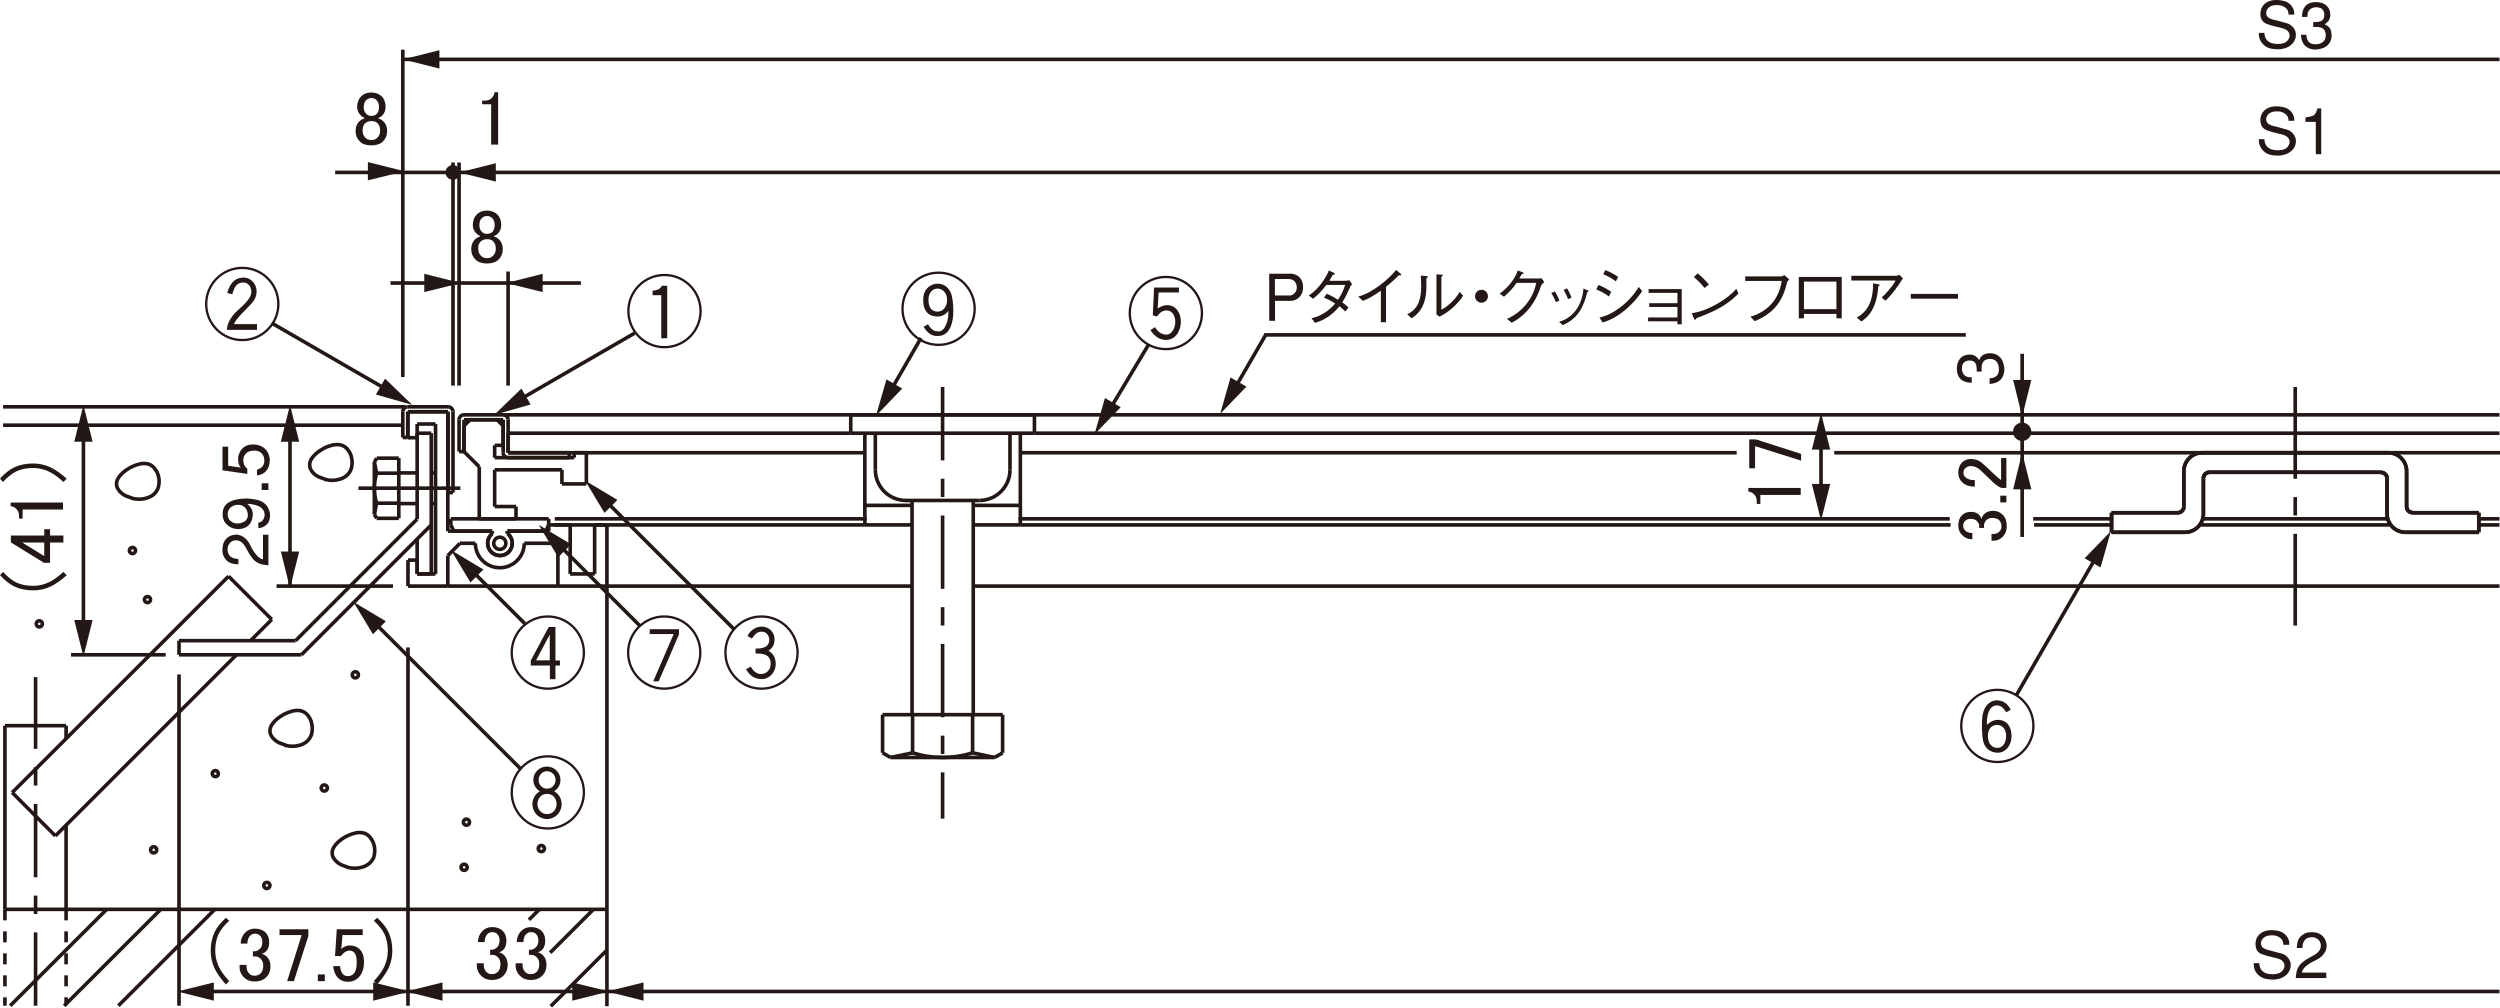 <?xml version="1.0" encoding="UTF-8"?>
<svg xmlns="http://www.w3.org/2000/svg" viewBox="0 0 193.27 77.89">
  <defs>
    <style>
      .cls-1 {
        stroke-dasharray: 5.67 1.42 1.42 1.42;
      }

      .cls-1, .cls-2, .cls-3, .cls-4, .cls-5 {
        fill: none;
        stroke: #231815;
        stroke-miterlimit: 500;
        stroke-width: .28px;
      }

      .cls-2 {
        stroke-dasharray: 31.05 6.21 6.21 6.21;
      }

      .cls-4 {
        stroke-dasharray: .85 .85;
      }

      .cls-6 {
        fill: #231815;
      }

      .cls-5 {
        stroke-dasharray: 7.09 1.42 1.42 1.42;
      }
    </style>
  </defs>
  <g id="DOTS">
    <path class="cls-3" d="M10.23,38.53c.1.02.2.04.29.05.1.01.2.01.3.01.1,0,.19-.01.29-.03.09-.02.19-.04.28-.07.09-.03.17-.07.26-.11.08-.04.15-.09.22-.15.07-.06.13-.12.18-.19.05-.07.1-.15.14-.23.04-.08.06-.17.08-.27.02-.1.03-.2.03-.29,0-.1,0-.2-.02-.3-.02-.1-.04-.2-.08-.3-.03-.09-.07-.19-.13-.27-.05-.08-.11-.16-.17-.23-.07-.07-.14-.13-.22-.18-.08-.05-.17-.09-.27-.11-.1-.02-.21-.03-.31-.03-.11,0-.23.02-.34.05-.12.03-.24.06-.35.11-.12.05-.23.1-.35.16-.11.06-.22.13-.32.2-.1.07-.19.15-.28.23-.08.08-.16.16-.23.25-.06.08-.11.16-.15.25-.04.08-.06.16-.07.24,0,.08,0,.16.01.23.02.08.05.15.08.22.04.07.09.14.14.2.06.06.12.12.19.18.07.06.15.11.23.15.09.04.17.08.55.21Z"/>
    <path class="cls-3" d="M22.08,57.63c.1.02.2.04.29.05.1.01.2.01.3.01.1,0,.19-.01.29-.03.09-.02.19-.04.28-.07.09-.03.17-.06.25-.11.08-.04.15-.09.22-.15.07-.06.13-.12.18-.19.06-.07.1-.15.14-.23.04-.08.07-.17.08-.27.02-.1.03-.19.03-.29,0-.1,0-.2-.02-.3-.02-.1-.04-.2-.07-.3-.03-.09-.08-.19-.13-.27-.05-.09-.11-.17-.17-.24-.07-.07-.14-.13-.22-.18-.08-.05-.17-.08-.27-.11-.1-.02-.21-.03-.31-.03-.11,0-.23.02-.34.05-.12.03-.24.07-.35.11-.12.05-.23.1-.34.16-.11.06-.22.13-.32.2-.1.07-.19.15-.28.23-.08.08-.16.16-.23.25-.06.08-.11.16-.15.25-.03.08-.06.16-.07.24,0,.08,0,.16.01.23.02.08.04.15.08.22.04.07.09.14.14.2.06.06.12.12.19.18.07.06.15.11.23.15.09.04.17.08.55.21Z"/>
    <path class="cls-3" d="M25.16,37.07c.1.02.2.04.29.05.1.01.2.02.3.01.1,0,.2-.01.29-.03.09-.02.19-.04.28-.07.09-.03.17-.06.25-.11.08-.04.15-.09.22-.15.07-.06.13-.12.18-.19.06-.07.1-.15.14-.23.04-.09.06-.18.08-.27.02-.1.03-.19.03-.29,0-.1,0-.21-.02-.3-.02-.1-.04-.2-.07-.29-.03-.1-.08-.19-.13-.28-.05-.08-.11-.16-.17-.23-.07-.07-.14-.13-.22-.18-.08-.05-.17-.09-.27-.11-.1-.03-.21-.03-.31-.03-.11,0-.23.02-.34.04-.12.03-.24.07-.35.11-.12.04-.23.1-.35.16-.11.06-.22.13-.32.2-.1.07-.19.15-.28.23-.08.08-.16.16-.23.25-.06.08-.11.16-.15.25-.03.08-.06.16-.07.25,0,.08,0,.16.01.23.02.08.05.15.08.22.04.07.09.14.14.2.06.07.12.13.19.18.07.06.15.11.23.15.08.04.17.08.55.21Z"/>
    <path class="cls-3" d="M26.89,67.06c.1.02.2.04.3.05.1.01.2.01.3.01.1,0,.19-.01.29-.03.09-.02.19-.04.28-.07.09-.03.17-.06.25-.11.08-.04.15-.09.22-.14.07-.06.13-.12.19-.19.05-.07.1-.15.14-.23.04-.08.07-.17.08-.27.02-.1.03-.2.03-.29,0-.1,0-.2-.02-.3-.02-.1-.04-.2-.08-.3-.03-.09-.07-.19-.13-.27-.05-.08-.11-.17-.17-.24-.07-.07-.14-.13-.22-.18-.08-.05-.17-.08-.27-.11-.1-.02-.21-.03-.31-.03-.11,0-.23.02-.34.05-.12.03-.24.06-.35.11-.12.05-.23.1-.35.16-.11.06-.22.12-.32.2-.1.07-.19.15-.28.23-.08.08-.16.16-.23.25-.06.08-.11.16-.15.25-.03.08-.06.16-.07.24,0,.08,0,.16.01.23.02.08.04.15.08.22.04.07.09.14.14.2.06.06.12.12.19.18.07.05.15.11.23.15.08.04.17.08.55.21Z"/>
    <path class="cls-3" d="M3.28,48.23c0-.13-.11-.24-.24-.24s-.24.11-.24.24.11.24.24.24.24-.11.24-.24Z"/>
    <path class="cls-3" d="M12.12,65.7c0-.13-.11-.24-.24-.24s-.24.11-.24.24.11.24.24.24.24-.11.24-.24Z"/>
    <path class="cls-3" d="M25.31,60.92c0-.13-.11-.24-.24-.24s-.24.11-.24.24.11.24.24.24.24-.1.24-.24Z"/>
    <path class="cls-3" d="M16.88,59.81c0-.13-.1-.24-.23-.24s-.24.11-.24.24.11.23.24.23.23-.1.23-.23Z"/>
    <path class="cls-3" d="M20.87,68.45c0-.13-.11-.24-.24-.24s-.24.11-.24.24.11.24.24.24.24-.11.24-.24Z"/>
    <path class="cls-3" d="M36.3,63.56c0-.13-.11-.24-.24-.24s-.24.11-.24.24.11.24.24.24.24-.1.24-.24Z"/>
    <path class="cls-3" d="M36.12,67.05c0-.13-.11-.24-.24-.24s-.24.11-.24.24.11.24.24.24.24-.1.24-.24Z"/>
    <path class="cls-3" d="M11.64,46.35c0-.13-.11-.23-.24-.23s-.24.11-.24.23.11.24.24.24.24-.11.24-.24Z"/>
    <path class="cls-3" d="M10.48,42.56c0-.13-.11-.24-.24-.24s-.24.11-.24.24.11.24.24.24.24-.11.24-.24Z"/>
    <path class="cls-3" d="M27.71,52.17c0-.13-.11-.24-.24-.24s-.24.11-.24.24.11.24.24.24.24-.1.24-.24Z"/>
    <path class="cls-3" d="M42.09,65.6c0-.13-.11-.24-.24-.24s-.24.11-.24.24.11.24.24.24.24-.11.24-.24Z"/>
    <line class="cls-3" x1="31.14" y1="29.15" x2="31.14" y2="3.84"/>
    <line class="cls-3" x1="35.49" y1="29.81" x2="35.49" y2="12.56"/>
    <line class="cls-3" x1="31.54" y1="50.05" x2="31.54" y2="77.75"/>
    <line class="cls-3" x1="30.38" y1="45.31" x2="21.38" y2="45.31"/>
    <line class="cls-5" x1="177.44" y1="29.92" x2="177.44" y2="49.21"/>
    <line class="cls-1" x1="72.87" y1="29.92" x2="72.87" y2="63.29"/>
    <line class="cls-2" x1="27.71" y1="37.74" x2="35.59" y2="37.74"/>
    <line class="cls-1" x1="2.75" y1="77.75" x2="2.75" y2="52.35"/>
    <line class="cls-3" x1="9.15" y1="77.75" x2="16.61" y2="70.3"/>
    <line class="cls-3" x1="42.58" y1="77.79" x2="46.92" y2="73.45"/>
    <line class="cls-3" x1="4.96" y1="77.76" x2="12.43" y2="70.3"/>
    <line class="cls-3" x1="42.53" y1="73.65" x2="45.88" y2="70.3"/>
    <line class="cls-3" x1=".79" y1="77.75" x2="8.25" y2="70.3"/>
    <line class="cls-3" x1="40.89" y1="71.11" x2="41.73" y2="70.27"/>
    <line class="cls-3" x1="31.07" y1="32.87" x2=".24" y2="32.87"/>
    <line class="cls-4" x1="5.11" y1="70.3" x2="5.11" y2="77.72"/>
    <line class="cls-4" x1=".38" y1="70.3" x2=".38" y2="77.75"/>
    <line class="cls-3" x1="77.51" y1="58.2" x2="76.89" y2="58.56"/>
    <line class="cls-3" x1="77.51" y1="55.25" x2="77.51" y2="58.2"/>
    <line class="cls-3" x1="68.23" y1="55.25" x2="77.51" y2="55.25"/>
    <line class="cls-3" x1="68.23" y1="58.2" x2="68.23" y2="55.25"/>
    <line class="cls-3" x1="68.85" y1="58.56" x2="68.23" y2="58.2"/>
    <line class="cls-3" x1="76.89" y1="58.56" x2="68.85" y2="58.56"/>
    <line class="cls-3" x1="70.55" y1="58.2" x2="68.85" y2="58.56"/>
    <path class="cls-3" d="M70.55,58.2c.75.24,1.54.36,2.32.36s1.57-.12,2.32-.36"/>
    <line class="cls-3" x1="76.89" y1="58.56" x2="75.19" y2="58.2"/>
    <line class="cls-3" x1="78.08" y1="36.32" x2="78.08" y2="33.49"/>
    <path class="cls-3" d="M75.71,38.69h0c1.31,0,2.37-1.06,2.37-2.37h0"/>
    <line class="cls-3" x1="70.03" y1="38.69" x2="75.71" y2="38.69"/>
    <path class="cls-3" d="M67.67,36.32h0c0,1.31,1.06,2.37,2.37,2.37h0"/>
    <line class="cls-3" x1="67.67" y1="33.49" x2="67.67" y2="36.32"/>
    <line class="cls-3" x1="79.97" y1="32.07" x2="65.77" y2="32.07"/>
    <line class="cls-3" x1="79.97" y1="33.49" x2="79.97" y2="32.07"/>
    <line class="cls-3" x1="65.77" y1="33.49" x2="79.97" y2="33.49"/>
    <line class="cls-3" x1="65.77" y1="32.07" x2="65.77" y2="33.49"/>
    <line class="cls-3" x1="34.62" y1="45.31" x2="31.54" y2="45.31"/>
    <line class="cls-3" x1="184.72" y1="40.58" x2="170.15" y2="40.58"/>
    <line class="cls-3" x1="5.13" y1="57.08" x2="5.13" y2="57.08"/>
    <line class="cls-3" x1="5.11" y1="57.09" x2="5.13" y2="57.08"/>
    <line class="cls-3" x1="31.31" y1="31.45" x2=".24" y2="31.45"/>
    <line class="cls-3" x1="70.51" y1="40.58" x2="66.86" y2="40.58"/>
    <line class="cls-3" x1="38.9" y1="32.07" x2="193.23" y2="32.07"/>
    <line class="cls-3" x1="193.23" y1="45.31" x2="75.24" y2="45.31"/>
    <line class="cls-3" x1="141.8" y1="35" x2="193.27" y2="35"/>
    <line class="cls-3" x1="78.88" y1="35" x2="134.26" y2="35"/>
    <line class="cls-3" x1="79.97" y1="33.49" x2="193.23" y2="33.49"/>
    <line class="cls-3" x1="184.06" y1="36.51" x2="170.81" y2="36.51"/>
    <line class="cls-3" x1="170.25" y1="35" x2="184.63" y2="35"/>
    <line class="cls-3" x1="170.34" y1="36.99" x2="170.34" y2="39.73"/>
    <path class="cls-3" d="M168.35,39.64h0c.26,0,.48-.21.48-.47h0"/>
    <path class="cls-3" d="M170.25,35h0c-.78,0-1.42.64-1.42,1.42h0"/>
    <line class="cls-3" x1="168.83" y1="39.16" x2="168.83" y2="36.42"/>
    <path class="cls-3" d="M170.81,36.51h0c-.26,0-.47.21-.47.47h0"/>
    <path class="cls-3" d="M168.92,41.15h0c.78,0,1.42-.63,1.42-1.42h0"/>
    <line class="cls-3" x1="163.24" y1="41.15" x2="163.24" y2="39.64"/>
    <line class="cls-3" x1="168.92" y1="41.15" x2="163.24" y2="41.15"/>
    <line class="cls-3" x1="163.24" y1="39.64" x2="168.35" y2="39.64"/>
    <line class="cls-3" x1="184.54" y1="39.73" x2="184.54" y2="36.99"/>
    <path class="cls-3" d="M186.05,39.16h0c0,.26.21.47.47.47h0"/>
    <path class="cls-3" d="M184.54,36.99h0c0-.26-.21-.47-.48-.47h0"/>
    <line class="cls-3" x1="186.05" y1="36.42" x2="186.05" y2="39.16"/>
    <path class="cls-3" d="M186.05,36.42h0c0-.78-.63-1.42-1.42-1.42h0"/>
    <line class="cls-3" x1="191.63" y1="41.15" x2="185.95" y2="41.15"/>
    <line class="cls-3" x1="186.52" y1="39.64" x2="191.63" y2="39.64"/>
    <path class="cls-3" d="M184.54,39.73h0c0,.78.63,1.42,1.42,1.42h0"/>
    <line class="cls-3" x1="191.63" y1="39.64" x2="191.63" y2="41.15"/>
    <line class="cls-3" x1="193.23" y1="40.58" x2="191.63" y2="40.58"/>
    <path class="cls-3" d="M170.81,36.51h0c-.26,0-.47.21-.47.47h0"/>
    <path class="cls-3" d="M168.35,39.64h0c.26,0,.48-.21.48-.47h0"/>
    <path class="cls-3" d="M186.05,39.16h0c0,.26.21.47.47.47h0"/>
    <path class="cls-3" d="M184.54,36.99h0c0-.26-.21-.47-.48-.47h0"/>
    <line class="cls-3" x1="46.92" y1="45.31" x2="46.92" y2="77.79"/>
    <line class="cls-3" x1="31.14" y1="33.82" x2="31.14" y2="31.83"/>
    <line class="cls-3" x1="31.52" y1="31.45" x2="34.64" y2="31.45"/>
    <line class="cls-3" x1="35.02" y1="31.83" x2="35.02" y2="38.08"/>
    <line class="cls-3" x1="35.02" y1="38.08" x2="34.64" y2="38.08"/>
    <line class="cls-3" x1="34.64" y1="31.83" x2="34.64" y2="38.08"/>
    <line class="cls-3" x1="31.52" y1="31.83" x2="34.64" y2="31.83"/>
    <line class="cls-3" x1="31.52" y1="33.82" x2="31.52" y2="31.83"/>
    <line class="cls-3" x1="31.14" y1="33.82" x2="31.52" y2="33.82"/>
    <path class="cls-3" d="M31.52,31.45h0c-.21,0-.38.17-.38.38h0"/>
    <path class="cls-3" d="M35.02,31.83h0c0-.21-.17-.38-.38-.38h0"/>
    <line class="cls-3" x1="46.92" y1="45.31" x2="70.51" y2="45.31"/>
    <line class="cls-3" x1="39.28" y1="33.49" x2="39.28" y2="35"/>
    <line class="cls-3" x1="39.28" y1="33.49" x2="65.77" y2="33.49"/>
    <line class="cls-3" x1="39.28" y1="35" x2="66.86" y2="35"/>
    <line class="cls-3" x1="34.85" y1="40.11" x2="42.42" y2="40.11"/>
    <line class="cls-3" x1="36.34" y1="32.45" x2="35.87" y2="32.92"/>
    <line class="cls-3" x1="36.34" y1="32.45" x2="38.43" y2="32.45"/>
    <line class="cls-3" x1="38.43" y1="32.45" x2="38.9" y2="32.92"/>
    <line class="cls-3" x1="35.87" y1="32.92" x2="35.87" y2="34.91"/>
    <line class="cls-3" x1="35.87" y1="34.91" x2="37.05" y2="36.09"/>
    <line class="cls-3" x1="37.05" y1="36.09" x2="37.05" y2="40.11"/>
    <line class="cls-3" x1="37.05" y1="40.11" x2="39.89" y2="40.11"/>
    <line class="cls-3" x1="39.89" y1="40.11" x2="39.89" y2="39.16"/>
    <line class="cls-3" x1="39.89" y1="39.16" x2="38.24" y2="39.16"/>
    <line class="cls-3" x1="38.9" y1="32.92" x2="38.9" y2="34.43"/>
    <line class="cls-3" x1="45.33" y1="35" x2="44.39" y2="35"/>
    <line class="cls-3" x1="44.39" y1="35" x2="44.39" y2="35.38"/>
    <line class="cls-3" x1="45.33" y1="35" x2="45.33" y2="37.41"/>
    <line class="cls-3" x1="45.33" y1="37.41" x2="43.44" y2="37.41"/>
    <line class="cls-3" x1="44.39" y1="35.38" x2="38.24" y2="35.38"/>
    <line class="cls-3" x1="38.24" y1="34.43" x2="38.24" y2="35.38"/>
    <line class="cls-3" x1="43.44" y1="36.32" x2="38.24" y2="36.32"/>
    <line class="cls-3" x1="43.44" y1="37.41" x2="43.44" y2="36.32"/>
    <line class="cls-3" x1="38.9" y1="34.43" x2="38.24" y2="34.43"/>
    <line class="cls-3" x1="38.24" y1="36.32" x2="38.24" y2="39.16"/>
    <line class="cls-3" x1="35.49" y1="34.91" x2="35.49" y2="32.45"/>
    <line class="cls-3" x1="35.87" y1="32.07" x2="38.9" y2="32.07"/>
    <line class="cls-3" x1="39.28" y1="32.45" x2="39.28" y2="35"/>
    <line class="cls-3" x1="39.28" y1="35" x2="44.01" y2="35"/>
    <line class="cls-3" x1="44.01" y1="35" x2="44.01" y2="35.38"/>
    <line class="cls-3" x1="44.01" y1="35.38" x2="39.28" y2="35.38"/>
    <line class="cls-3" x1="38.9" y1="35" x2="38.9" y2="32.45"/>
    <line class="cls-3" x1="38.9" y1="32.45" x2="35.87" y2="32.45"/>
    <line class="cls-3" x1="35.87" y1="32.45" x2="35.87" y2="34.91"/>
    <line class="cls-3" x1="35.87" y1="34.91" x2="35.49" y2="34.91"/>
    <path class="cls-3" d="M35.87,32.07h0c-.21,0-.38.17-.38.38h0"/>
    <path class="cls-3" d="M39.28,32.45h0c0-.21-.17-.38-.38-.38h0"/>
    <path class="cls-3" d="M38.9,35h0c0,.21.17.38.38.38h0"/>
    <line class="cls-3" x1="32.25" y1="44.37" x2="33.34" y2="44.37"/>
    <line class="cls-3" x1="46.92" y1="45.31" x2="43.13" y2="45.31"/>
    <line class="cls-3" x1="34.62" y1="45.31" x2="43.13" y2="45.31"/>
    <line class="cls-3" x1="45.97" y1="40.58" x2="46.92" y2="40.58"/>
    <line class="cls-3" x1="36.75" y1="42" x2="35.56" y2="42"/>
    <line class="cls-3" x1="70.51" y1="39.07" x2="66.86" y2="39.07"/>
    <line class="cls-3" x1="78.88" y1="39.07" x2="75.24" y2="39.07"/>
    <line class="cls-3" x1="42.83" y1="40.58" x2="66.86" y2="40.58"/>
    <line class="cls-3" x1="157.25" y1="40.58" x2="163.24" y2="40.58"/>
    <line class="cls-3" x1="78.87" y1="40.58" x2="150.8" y2="40.58"/>
    <line class="cls-3" x1="78.88" y1="40.58" x2="75.24" y2="40.58"/>
    <line class="cls-3" x1="78.88" y1="33.49" x2="78.88" y2="40.58"/>
    <line class="cls-3" x1="66.86" y1="33.49" x2="66.86" y2="40.58"/>
    <line class="cls-3" x1="75.19" y1="55.25" x2="75.19" y2="58.2"/>
    <line class="cls-3" x1="70.55" y1="58.2" x2="70.55" y2="55.25"/>
    <line class="cls-3" x1="70.51" y1="38.69" x2="70.51" y2="55.25"/>
    <line class="cls-3" x1="75.24" y1="55.25" x2="75.24" y2="38.69"/>
    <line class="cls-3" x1="34.62" y1="41.06" x2="38.05" y2="41.06"/>
    <line class="cls-3" x1="34.62" y1="31.83" x2="34.62" y2="41.06"/>
    <line class="cls-3" x1="31.54" y1="31.83" x2="34.62" y2="31.83"/>
    <line class="cls-3" x1="31.54" y1="33.84" x2="31.54" y2="31.83"/>
    <path class="cls-3" d="M38.05,41.26c-.22.18-.35.45-.35.74,0,.52.42.95.95.95s.95-.42.95-.95c0-.29-.13-.56-.35-.74"/>
    <line class="cls-3" x1="39.23" y1="41.06" x2="39.23" y2="41.26"/>
    <line class="cls-3" x1="42.19" y1="41.06" x2="39.23" y2="41.06"/>
    <line class="cls-3" x1="42.42" y1="40.58" x2="42.19" y2="41.06"/>
    <line class="cls-3" x1="42.42" y1="40.11" x2="42.42" y2="40.58"/>
    <line class="cls-3" x1="34.85" y1="40.58" x2="34.85" y2="40.11"/>
    <line class="cls-3" x1="35.09" y1="41.06" x2="34.85" y2="40.58"/>
    <line class="cls-3" x1="38.05" y1="41.06" x2="35.09" y2="41.06"/>
    <line class="cls-3" x1="38.05" y1="41.26" x2="38.05" y2="41.06"/>
    <line class="cls-3" x1="32.25" y1="33.84" x2="31.54" y2="33.84"/>
    <line class="cls-3" x1="32.25" y1="32.78" x2="32.25" y2="33.84"/>
    <line class="cls-3" x1="33.67" y1="32.78" x2="32.25" y2="32.78"/>
    <line class="cls-3" x1="33.67" y1="44.37" x2="33.67" y2="32.78"/>
    <line class="cls-3" x1="32.25" y1="44.37" x2="33.67" y2="44.37"/>
    <line class="cls-3" x1="32.25" y1="43.3" x2="32.25" y2="44.37"/>
    <line class="cls-3" x1="31.54" y1="43.3" x2="32.25" y2="43.3"/>
    <line class="cls-3" x1="31.54" y1="45.31" x2="31.54" y2="43.3"/>
    <line class="cls-3" x1="34.62" y1="42.95" x2="34.62" y2="45.31"/>
    <line class="cls-3" x1="43.13" y1="45.31" x2="43.13" y2="42"/>
    <line class="cls-3" x1="46.92" y1="40.58" x2="46.92" y2="45.31"/>
    <line class="cls-3" x1="45.97" y1="44.37" x2="45.97" y2="40.58"/>
    <line class="cls-3" x1="44.08" y1="44.37" x2="45.97" y2="44.37"/>
    <line class="cls-3" x1="44.08" y1="40.58" x2="44.08" y2="44.37"/>
    <line class="cls-3" x1="42.42" y1="40.58" x2="44.08" y2="40.58"/>
    <line class="cls-3" x1="42.42" y1="41.06" x2="42.42" y2="40.58"/>
    <line class="cls-3" x1="39.23" y1="41.06" x2="42.42" y2="41.06"/>
    <line class="cls-3" x1="43.13" y1="42" x2="40.53" y2="42"/>
    <line class="cls-3" x1="35.56" y1="42" x2="34.62" y2="42.95"/>
    <path class="cls-3" d="M39.11,42c0-.26-.21-.47-.47-.47s-.47.21-.47.47.21.47.47.47.47-.21.47-.47Z"/>
    <line class="cls-3" x1="38.05" y1="41.06" x2="38.05" y2="41.26"/>
    <line class="cls-3" x1="39.23" y1="41.06" x2="39.23" y2="41.26"/>
    <path class="cls-3" d="M38.05,41.26c-.22.18-.35.45-.35.74,0,.52.42.95.95.95s.95-.42.95-.95c0-.29-.13-.56-.35-.74"/>
    <path class="cls-3" d="M36.75,42h0c0,1.05.85,1.89,1.89,1.89s1.89-.85,1.89-1.89h0"/>
    <line class="cls-3" x1="32.25" y1="40.13" x2="22.85" y2="49.53"/>
    <line class="cls-3" x1="23.3" y1="50.62" x2="33.34" y2="40.58"/>
    <line class="cls-3" x1="13.84" y1="50.62" x2="23.3" y2="50.62"/>
    <line class="cls-3" x1="22.85" y1="49.53" x2="13.84" y2="49.53"/>
    <line class="cls-3" x1="29.12" y1="36.58" x2="30.83" y2="36.58"/>
    <line class="cls-3" x1="30.83" y1="38.9" x2="29.12" y2="38.9"/>
    <line class="cls-3" x1="28.94" y1="39.76" x2="29.12" y2="38.9"/>
    <path class="cls-3" d="M29.12,36.58c-.12.38-.18.77-.18,1.16s.06.79.18,1.16"/>
    <line class="cls-3" x1="29.12" y1="36.58" x2="28.94" y2="35.73"/>
    <line class="cls-3" x1="28.94" y1="39.76" x2="28.94" y2="35.73"/>
    <line class="cls-3" x1="28.94" y1="35.73" x2="29.12" y2="35.42"/>
    <line class="cls-3" x1="29.12" y1="35.42" x2="30.83" y2="35.42"/>
    <line class="cls-3" x1="30.83" y1="35.42" x2="30.83" y2="40.07"/>
    <line class="cls-3" x1="30.83" y1="40.07" x2="29.12" y2="40.07"/>
    <line class="cls-3" x1="29.12" y1="40.07" x2="28.94" y2="39.76"/>
    <line class="cls-3" x1="30.83" y1="38.93" x2="32.25" y2="38.93"/>
    <line class="cls-3" x1="30.83" y1="36.56" x2="32.25" y2="36.56"/>
    <line class="cls-3" x1="33.34" y1="33.49" x2="32.25" y2="33.49"/>
    <line class="cls-3" x1="33.34" y1="40.58" x2="33.34" y2="33.49"/>
    <line class="cls-3" x1="33.34" y1="36.56" x2="33.67" y2="36.56"/>
    <line class="cls-3" x1="33.34" y1="38.93" x2="33.67" y2="38.93"/>
    <line class="cls-3" x1="33.34" y1="44.37" x2="33.34" y2="40.58"/>
    <line class="cls-3" x1="32.25" y1="41.67" x2="32.25" y2="44.37"/>
    <line class="cls-3" x1="32.25" y1="33.49" x2="32.25" y2="40.13"/>
    <line class="cls-3" x1="13.84" y1="49.53" x2="13.84" y2="50.62"/>
    <line class="cls-3" x1="163.24" y1="39.64" x2="163.24" y2="41.15"/>
    <path class="cls-3" d="M168.92,41.15h0c.78,0,1.42-.63,1.42-1.42h0"/>
    <line class="cls-3" x1="168.35" y1="39.64" x2="163.24" y2="39.64"/>
    <line class="cls-3" x1="163.24" y1="41.15" x2="168.92" y2="41.15"/>
    <path class="cls-3" d="M170.25,35h0c-.78,0-1.42.64-1.42,1.42h0"/>
    <line class="cls-3" x1="168.83" y1="36.42" x2="168.83" y2="39.16"/>
    <path class="cls-3" d="M170.81,36.51h0c-.26,0-.47.21-.47.47h0"/>
    <path class="cls-3" d="M168.35,39.64h0c.26,0,.48-.21.48-.47h0"/>
    <line class="cls-3" x1="170.34" y1="39.73" x2="170.34" y2="36.99"/>
    <line class="cls-3" x1="191.63" y1="39.64" x2="186.52" y2="39.64"/>
    <line class="cls-3" x1="185.95" y1="41.15" x2="191.63" y2="41.15"/>
    <line class="cls-3" x1="191.63" y1="41.15" x2="191.63" y2="39.64"/>
    <path class="cls-3" d="M184.54,39.73h0c0,.78.63,1.42,1.42,1.42h0"/>
    <path class="cls-3" d="M184.54,36.99h0c0-.26-.21-.47-.48-.47h0"/>
    <line class="cls-3" x1="186.05" y1="39.16" x2="186.05" y2="36.42"/>
    <path class="cls-3" d="M186.05,36.42h0c0-.78-.63-1.42-1.42-1.42h0"/>
    <path class="cls-3" d="M186.05,39.16h0c0,.26.21.47.47.47h0"/>
    <line class="cls-3" x1="184.54" y1="36.99" x2="184.54" y2="39.73"/>
    <line class="cls-3" x1="184.63" y1="35" x2="170.25" y2="35"/>
    <line class="cls-3" x1="170.81" y1="36.51" x2="184.06" y2="36.51"/>
    <line class="cls-3" x1="17.67" y1="44.55" x2="21.01" y2="47.89"/>
    <line class="cls-3" x1="21.01" y1="47.89" x2="19.37" y2="49.53"/>
    <line class="cls-3" x1="5.11" y1="56.1" x2="5.11" y2="57.1"/>
    <line class="cls-3" x1="4.28" y1="64.62" x2=".94" y2="61.27"/>
    <line class="cls-3" x1=".38" y1="56.1" x2="5.11" y2="56.1"/>
    <line class="cls-3" x1=".38" y1="70.3" x2=".38" y2="56.1"/>
    <line class="cls-3" x1="5.11" y1="63.79" x2="5.11" y2="70.3"/>
    <line class="cls-3" x1="46.92" y1="70.3" x2=".34" y2="70.3"/>
    <line class="cls-3" x1="18.28" y1="50.62" x2="4.28" y2="64.62"/>
    <line class="cls-3" x1=".94" y1="61.27" x2="17.67" y2="44.55"/>
    <line class="cls-3" x1="35.02" y1="29.81" x2="35.02" y2="12.56"/>
    <line class="cls-3" x1="39.28" y1="29.81" x2="39.28" y2="20.99"/>
    <line class="cls-3" x1="42.89" y1="40.11" x2="67" y2="40.11"/>
    <line class="cls-3" x1="157.18" y1="40.11" x2="163.37" y2="40.11"/>
    <line class="cls-3" x1="78.74" y1="40.11" x2="150.73" y2="40.11"/>
    <line class="cls-3" x1="193.23" y1="40.11" x2="191.63" y2="40.11"/>
    <line class="cls-3" x1="184.62" y1="40.11" x2="170.26" y2="40.11"/>
  </g>
  <g id="_レイヤー_3" data-name="レイヤー 3">
    <line class="cls-3" x1="22.42" y1="33.79" x2="22.42" y2="45.31"/>
    <polyline class="cls-6" points="22.42 31.31 21.71 34.15 23.13 34.15 22.42 31.31"/>
    <polyline class="cls-6" points="22.42 45.47 21.71 42.64 23.13 42.64 22.42 45.47"/>
    <line class="cls-3" x1="12.81" y1="50.62" x2="5.49" y2="50.62"/>
    <g>
      <g>
        <path class="cls-6" d="M0,44.47l.23-.26c.36.39.7.66,1.03.82.36.17.79.26,1.29.26.42,0,.82-.09,1.2-.26.34-.16.73-.43,1.15-.82l.26.26c-.44.39-.85.68-1.24.87-.42.2-.88.3-1.36.3-.55,0-1.03-.1-1.45-.3-.36-.17-.73-.46-1.1-.87Z"/>
        <path class="cls-6" d="M.84,41.94v-.54h2.58v-.49h.45v.49h1.03v.54h-1.03v1.57h-.47l-2.55-1.57ZM1.71,41.94l1.71,1.05v-1.05h-1.71Z"/>
        <path class="cls-6" d="M.82,39.13v-.28h4.05v.54H1.75v.7h-.28v-.21c0-.22-.06-.39-.19-.52-.14-.14-.3-.22-.47-.23Z"/>
        <path class="cls-6" d="M5.16,37l-.26.26c-.42-.39-.8-.66-1.15-.82-.38-.17-.77-.26-1.2-.26-.5,0-.93.09-1.29.26-.33.16-.67.43-1.03.82l-.23-.26c.38-.41.74-.7,1.1-.87.42-.2.91-.3,1.45-.3.48,0,.94.1,1.36.3.39.19.8.48,1.24.87Z"/>
      </g>
      <line class="cls-3" x1="6.45" y1="33.79" x2="6.45" y2="48.6"/>
      <polyline class="cls-6" points="6.45 31.31 5.74 34.15 7.16 34.15 6.45 31.31"/>
      <polyline class="cls-6" points="6.45 50.76 5.74 47.93 7.16 47.93 6.45 50.76"/>
    </g>
    <path class="cls-6" d="M27.94,7.43c.19-.19.45-.28.77-.28s.59.1.8.3c.2.2.3.48.3.82,0,.27-.09.49-.28.68-.08.08-.17.13-.28.16v.05c.14.03.27.11.4.23.19.19.28.44.28.75s-.11.58-.33.8c-.2.2-.5.3-.89.3s-.69-.1-.89-.3c-.22-.22-.33-.48-.33-.8s.09-.56.28-.75c.12-.12.26-.2.4-.23v-.05c-.09-.03-.2-.1-.3-.21-.17-.17-.26-.38-.26-.63,0-.34.11-.62.33-.84ZM28.22,9.54c-.13.13-.19.3-.19.54s.07.42.21.56c.12.13.28.19.47.19s.34-.06.47-.19c.14-.14.21-.33.21-.56s-.07-.42-.21-.56c-.11-.11-.27-.16-.47-.16s-.37.06-.49.19ZM28.31,7.74c-.13.13-.19.3-.19.54,0,.22.06.39.19.52.11.11.23.16.38.16.19,0,.33-.05.42-.14.12-.12.19-.3.19-.54s-.06-.41-.19-.54c-.11-.11-.24-.16-.4-.16s-.29.06-.4.16Z"/>
    <path class="cls-6" d="M38.23,7.13h.28v4.05h-.54v-3.12h-.7v-.28h.21c.22,0,.39-.06.52-.19.14-.14.22-.3.23-.47Z"/>
    <path class="cls-6" d="M36.88,16.56c.19-.19.45-.28.77-.28s.59.1.8.3c.2.2.3.48.3.82,0,.27-.09.49-.28.68-.08.08-.17.13-.28.16v.05c.14.03.27.11.4.23.19.19.28.44.28.75s-.11.58-.33.8c-.2.2-.5.3-.89.3s-.69-.1-.89-.3c-.22-.22-.33-.48-.33-.8s.09-.56.28-.75c.12-.12.26-.2.4-.23v-.05c-.09-.03-.2-.1-.3-.21-.17-.17-.26-.38-.26-.63,0-.34.11-.62.33-.84ZM37.16,18.67c-.13.12-.19.3-.19.54s.07.42.21.56c.12.12.28.19.47.19s.34-.06.47-.19c.14-.14.21-.33.21-.56s-.07-.42-.21-.56c-.11-.11-.27-.16-.47-.16s-.37.06-.49.19ZM37.25,16.86c-.13.12-.19.3-.19.54,0,.22.06.39.19.52.11.11.23.16.38.16.19,0,.33-.05.42-.14.12-.12.19-.3.19-.54s-.06-.41-.19-.54c-.11-.11-.24-.16-.4-.16s-.29.05-.4.16Z"/>
    <circle class="cls-6" cx="35.01" cy="13.33" r=".57"/>
    <line class="cls-3" x1="140.78" y1="34.4" x2="140.78" y2="38.78"/>
    <polyline class="cls-6" points="140.78 31.93 140.07 34.76 141.49 34.76 140.78 31.93"/>
    <polyline class="cls-6" points="140.78 40.25 140.07 37.41 141.49 37.41 140.78 40.25"/>
    <g>
      <path class="cls-6" d="M135.16,38v-.28h4.05v.54h-3.12v.7h-.28v-.21c0-.22-.06-.39-.19-.52-.14-.14-.3-.22-.47-.23Z"/>
      <path class="cls-6" d="M135.23,36.2v-2.23h.52l3.49,1.12v.52l-3.56-1.12v1.71h-.45Z"/>
    </g>
  </g>
  <g id="_レイヤー_4" data-name="レイヤー 4">
    <line class="cls-3" x1="193.23" y1="4.59" x2="31.14" y2="4.59"/>
    <polyline class="cls-6" points="31.14 4.59 33.97 3.88 33.97 5.3 31.14 4.59"/>
    <line class="cls-3" x1="46.92" y1="76.65" x2="193.23" y2="76.65"/>
    <line class="cls-3" x1="15.4" y1="76.65" x2="46.92" y2="76.65"/>
    <polyline class="cls-6" points="31.38 76.65 34.21 75.95 34.21 77.36 31.38 76.65"/>
    <polyline class="cls-6" points="47.08 76.65 44.24 75.95 44.24 77.36 47.08 76.65"/>
    <polyline class="cls-6" points="46.92 76.65 49.75 75.95 49.75 77.36 46.92 76.65"/>
    <line class="cls-3" x1="44.91" y1="21.88" x2="30.19" y2="21.88"/>
    <polyline class="cls-6" points="39.12 21.88 41.95 21.17 41.95 22.58 39.12 21.88"/>
    <polyline class="cls-6" points="35.63 21.88 32.8 21.17 32.8 22.58 35.63 21.88"/>
    <line class="cls-3" x1="25.91" y1="13.33" x2="193.27" y2="13.33"/>
    <polyline class="cls-6" points="35.49 13.33 38.33 12.62 38.33 14.04 35.49 13.33"/>
    <polyline class="cls-6" points="31.28 13.24 28.44 12.53 28.44 13.94 31.28 13.24"/>
    <g>
      <path class="cls-6" d="M17.46,70.95l.26.23c-.39.36-.66.7-.82,1.03-.17.36-.26.79-.26,1.29,0,.42.09.82.26,1.2.16.34.43.73.82,1.15l-.26.26c-.39-.44-.68-.85-.87-1.24-.2-.42-.3-.88-.3-1.36,0-.55.1-1.03.3-1.45.17-.36.46-.73.87-1.1Z"/>
      <path class="cls-6" d="M18.61,72.98c0-.36.12-.66.35-.89.2-.2.45-.3.75-.3.34,0,.62.1.82.3.19.19.28.44.28.75s-.08.55-.23.7c-.11.11-.23.17-.35.19.16.05.29.12.4.23.19.19.28.44.28.75,0,.34-.11.62-.33.84s-.52.33-.91.33c-.33,0-.6-.11-.82-.33s-.33-.48-.33-.77v-.19h.54v.16c0,.2.07.38.21.52.11.11.24.16.4.16.2,0,.37-.06.49-.19s.19-.32.19-.59c0-.22-.06-.39-.19-.52s-.27-.19-.42-.19h-.19v-.4h.14c.14,0,.27-.06.4-.19s.19-.3.19-.54c0-.2-.06-.37-.19-.49-.09-.09-.22-.14-.38-.14-.14,0-.27.05-.38.16-.12.12-.2.33-.21.61h-.52Z"/>
      <path class="cls-6" d="M21.61,71.84h2.23v.52l-1.12,3.49h-.52l1.12-3.56h-1.71v-.45Z"/>
      <path class="cls-6" d="M24.57,75.33h.54v.52h-.54v-.52Z"/>
      <path class="cls-6" d="M26.02,71.84h2.02v.45h-1.57v.07c-.02.3-.04.59-.07.87-.02.05-.02.09-.02.14.2-.19.42-.28.66-.28.31,0,.57.1.77.3.22.22.33.54.33.96,0,.53-.14.94-.42,1.22-.22.22-.49.33-.82.33s-.57-.1-.77-.3-.33-.51-.38-.91h.54c.03.3.11.51.23.63.09.09.21.14.35.14.19,0,.34-.05.45-.16.17-.17.26-.46.26-.87s-.07-.66-.21-.8c-.09-.09-.2-.14-.33-.14-.19,0-.35.07-.49.21-.09.09-.16.16-.19.21h-.47c.02-.06.02-.12.02-.16l.12-1.8v-.09Z"/>
      <path class="cls-6" d="M29.16,76.11l-.26-.26c.39-.42.66-.8.82-1.15.17-.38.26-.77.26-1.2,0-.5-.09-.93-.26-1.29-.16-.33-.43-.67-.82-1.03l.26-.23c.41.38.7.74.87,1.1.2.42.3.91.3,1.45,0,.48-.1.94-.3,1.36-.19.39-.48.8-.87,1.24Z"/>
    </g>
    <line class="cls-3" x1="13.84" y1="52.14" x2="13.84" y2="77.75"/>
    <polyline class="cls-6" points="13.7 76.65 16.53 75.95 16.53 77.36 13.7 76.65"/>
    <polyline class="cls-6" points="31.68 76.65 28.85 75.95 28.85 77.36 31.68 76.65"/>
  </g>
  <g id="_レイヤー_5" data-name="レイヤー 5">
    <path class="cls-6" d="M176.92,1.12c0-.21-.05-.42-.33-.59-.24-.14-.42-.14-.6-.14-.84,0-.99.77-.57,1,.13.08.31.14.55.18.3.08.6.16.9.25.31.11.61.46.62.81.04.73-.65,1.21-1.44,1.18-.48-.02-.84-.08-1.16-.46-.24-.29-.26-.52-.27-.81h.44c0,.21.07.72.71.83.11.02.29.04.48.02.19-.02.38-.06.51-.17.24-.2.42-.62-.02-.92-.21-.11-.51-.18-.76-.23-.49-.12-.25-.06-.74-.22-.16-.06-.44-.21-.49-.67-.06-.59.34-1.18,1.23-1.18.3,0,.66.06.88.19.49.31.52.77.51.94h-.45Z"/>
    <path class="cls-6" d="M178.3,2.68c.02.14,0,.71.64.74.64.03.89-.34.86-.75-.04-.52-.4-.62-.97-.58v-.38c.54,0,.87-.06.86-.6-.04-.5-.38-.55-.7-.55-.66.1-.59.57-.61.75h-.42c0-.73.37-1.15,1.08-1.15.6,0,1.11.3,1.11,1.01,0,.41-.26.58-.43.71.43.19.52.46.53.85.02.39-.2.83-.7,1-.18.06-.34.08-.48.1-.14,0-.25-.01-.32-.02-.65-.13-.84-.62-.87-1.12h.42Z"/>
    <path class="cls-6" d="M176.92,9.34c0-.21-.05-.42-.33-.59-.24-.15-.42-.14-.6-.14-.84,0-.99.77-.57,1,.13.08.31.14.55.18.3.08.6.16.9.25.31.11.61.46.62.81.04.73-.65,1.2-1.44,1.18-.48-.01-.84-.08-1.16-.46-.24-.3-.26-.53-.27-.81h.44c0,.21.07.72.71.83.11.02.29.04.48.02.19-.02.38-.06.51-.17.24-.2.42-.62-.02-.92-.21-.11-.51-.18-.76-.23-.49-.12-.25-.06-.74-.22-.16-.06-.44-.21-.49-.67-.06-.59.34-1.18,1.23-1.18.3,0,.66.06.88.19.49.31.52.77.51.93h-.45Z"/>
    <path class="cls-6" d="M179.03,11.92v-2.5h-.8v-.34c.71-.11.76-.16.93-.7h.29v3.54h-.42Z"/>
    <path class="cls-6" d="M19.6,42.6c.04.07.4.63.73.63v-1.89h.42v2.36c-.62-.06-1.01-.09-1.5-.92l-.3-.53c-.12-.21-.33-.46-.66-.48-.49-.04-.71.42-.7.71.02.54.36.71.84.73v.42c-.25-.02-.71-.02-1-.4-.27-.35-.24-.67-.23-.84.02-.6.4-.96.84-1.03.58-.15,1.08.33,1.25.68l.3.58Z"/>
    <path class="cls-6" d="M19.96,40.4c.26,0,.45-.23.49-.5.04-.27-.08-.58-.43-.76-.21-.09-.7-.23-.89-.17.12.1.24.22.32.39.04.08.07.17.09.28,0,.11,0,.23-.02.37-.09.52-.43.78-.81.86-.1.02-.19.03-.29.03-.1,0-.2-.02-.29-.03-.19-.04-.35-.12-.47-.21-.3-.25-.44-.45-.45-.93,0-.35.13-.67.44-.87.25-.17.61-.27,1.03-.3.1-.01.21-.02.32-.02s.21,0,.32.02c.21.01.43.05.64.1.31.09.56.27.72.51.1.2.18.39.2.58,0,.35-.06.59-.24.78-.2.2-.42.29-.67.3v-.44ZM18.91,40.31c.19-.12.27-.34.25-.56-.02-.22-.12-.43-.25-.54-.27-.26-.74-.22-1.02-.03-.18.12-.29.35-.29.57,0,.22.08.45.31.59.21.15.63.2,1-.03Z"/>
    <path class="cls-6" d="M20.75,37.88v-.52h-.52v.52h.52Z"/>
    <path class="cls-6" d="M19.14,36.64l-1.94-.28v-1.83h.44v1.48l.98.14c-.19-.21-.21-.44-.21-.62,0-.08-.02-.27.08-.46.14-.4.5-.74,1.14-.71.55.03.9.29,1.07.62.09.16.13.34.16.52,0,.17-.02.34-.06.49-.23.73-.83.74-.93.76v-.45c.13-.04.62-.16.56-.78-.03-.37-.26-.64-.66-.68-.69-.05-.96.34-.96.74,0,.3.11.49.31.66v.4Z"/>
    <line class="cls-3" x1="42.56" y1="41.47" x2="49.48" y2="48.39"/>
    <g>
      <line class="cls-6" x1="41.65" y1="40.58" x2="43.65" y2="42.58"/>
      <polyline class="cls-6" points="41.65 40.58 43.15 43.08 44.15 42.08 41.65 40.58"/>
    </g>
    <path class="cls-6" d="M52.49,48.64h-2.26v.38h1.85c-.17.37-1.44,3.35-1.58,3.65h.42c.21-.45,1.43-3.28,1.57-3.63v-.4ZM51.35,47.57c-1.59,0-2.88,1.29-2.88,2.88s1.29,2.88,2.88,2.88,2.88-1.29,2.88-2.88-1.29-2.88-2.88-2.88ZM51.35,47.75c1.49,0,2.7,1.21,2.7,2.7s-1.21,2.7-2.7,2.7-2.7-1.21-2.7-2.7,1.21-2.7,2.7-2.7Z"/>
    <g>
      <line class="cls-3" x1="162.52" y1="42.25" x2="155.89" y2="53.73"/>
      <g>
        <line class="cls-6" x1="163.19" y1="41.06" x2="161.78" y2="43.51"/>
        <polyline class="cls-6" points="163.19 41.06 162.39 43.87 161.16 43.16 163.19 41.06"/>
      </g>
    </g>
    <path class="cls-6" d="M154.41,53.42c1.49,0,2.7,1.21,2.7,2.7s-1.21,2.7-2.7,2.7-2.7-1.21-2.7-2.7,1.21-2.7,2.7-2.7ZM155.45,54.87c-.19-.36-.48-.73-1.11-.73-.26,0-.95.2-1.09,1.26-.06.49-.05,1.45.08,1.96.13.47.52.83,1.12.83.57,0,1.06-.53,1.06-1.29s-.41-1.25-1.05-1.25c-.47,0-.77.31-.85.39-.03-.18-.03-1.51.76-1.51.4,0,.57.32.73.54l.35-.21ZM154.41,56.04c.3,0,.68.25.68.85s-.32.93-.68.93-.73-.28-.73-.93.39-.85.73-.85ZM154.41,53.24c-1.59,0-2.88,1.29-2.88,2.88s1.29,2.88,2.88,2.88,2.88-1.29,2.88-2.88-1.29-2.88-2.88-2.88Z"/>
    <g>
      <line class="cls-3" x1="85.3" y1="32.48" x2="88.77" y2="26.68"/>
      <g>
        <line class="cls-6" x1="84.61" y1="33.58" x2="86.03" y2="31.13"/>
        <polyline class="cls-6" points="84.61 33.58 85.42 30.77 86.64 31.48 84.61 33.58"/>
      </g>
    </g>
    <path class="cls-6" d="M90.13,21.5c1.49,0,2.7,1.21,2.7,2.7s-1.21,2.7-2.7,2.7-2.7-1.21-2.7-2.7,1.21-2.7,2.7-2.7ZM89.1,24.37l.35.1c.17-.22.33-.47.76-.47.4,0,.65.42.65.89,0,.45-.28.98-.67.98-.3,0-.62-.12-.9-.58l-.35.23c.25.39.64.76,1.19.76.81,0,1.16-.78,1.16-1.41s-.34-1.28-1.07-1.28c-.35,0-.57.17-.72.26l.07-1.24h1.57v-.38h-1.92l-.1,2.13ZM90.13,21.32c-1.59,0-2.88,1.29-2.88,2.88s1.29,2.88,2.88,2.88,2.88-1.29,2.88-2.88-1.29-2.88-2.88-2.88Z"/>
    <path class="cls-6" d="M18.73,20.8c1.49,0,2.7,1.21,2.7,2.7s-1.21,2.7-2.7,2.7-2.7-1.21-2.7-2.7,1.21-2.7,2.7-2.7ZM17.95,22.76c.11-.25.17-.92.87-.92.31,0,.61.27.61.73,0,.61-.93,1.27-1.22,1.58-.26.26-.67.83-.67,1.35h2.33v-.44h-1.79c.16-.45,1.09-1.26,1.42-1.66.26-.31.34-.59.34-.88,0-.59-.47-1.06-.98-1.06s-1.01.19-1.3,1.19l.4.1ZM18.73,20.62c-1.59,0-2.88,1.29-2.88,2.88s1.29,2.88,2.88,2.88,2.88-1.29,2.88-2.88-1.29-2.88-2.88-2.88Z"/>
    <g>
      <line class="cls-3" x1="29.99" y1="30.17" x2="21.01" y2="24.98"/>
      <g>
        <line class="cls-6" x1="31.87" y1="31.3" x2="29.41" y2="29.88"/>
        <polyline class="cls-6" points="31.87 31.3 29.77 29.27 29.06 30.5 31.87 31.3"/>
      </g>
    </g>
    <g>
      <line class="cls-3" x1="151.97" y1="25.89" x2="97.78" y2="25.89"/>
      <g>
        <path class="cls-6" d="M98.57,21.57h1.05c.21,0,.59.1.63.6.04.5-.4.67-.49.67h-1.2v-1.27ZM98.1,24.8h.47v-1.54h1.21c.39,0,1.05-.33.95-1.22-.09-.79-.79-.92-1.09-.88h-1.52v3.65Z"/>
        <path class="cls-6" d="M104.53,21.98s-.1.1-.12.13c-.13.27-.37.87-.64,1.26.21.15.38.3.48.41l-.25.3c-.14-.14-.3-.29-.45-.4-.44.54-1.05,1.05-1.89,1.28l-.27-.35c.71-.17,1.34-.56,1.83-1.15-.33-.21-.67-.37-.87-.46l.22-.29c.31.13.62.3.87.46.23-.33.42-.72.55-1.14h-1.46c-.3.41-.66.79-1.02,1.07l-.33-.26c.86-.53,1.45-1.62,1.55-1.93l.3.14c.07.03.19.07.16.13-.03.07-.14.04-.17.09l-.25.44h1.22c.08,0,.24-.03.33-.04l.23.34Z"/>
        <path class="cls-6" d="M106.75,24.91v-2.44c-.5.36-.99.65-1.39.79l-.36-.33c1.11-.29,2.37-1.36,2.93-2.06l.29.24c.05.04.13.12.1.16-.04.05-.15-.01-.19.02-.3.31-.64.61-.98.88v2.74h-.41Z"/>
        <path class="cls-6" d="M108.79,24.29c.95-.43,1.08-1.35,1.08-2.19,0-.23-.02-.57-.03-.8l.33.04c.08,0,.21,0,.21.07s-.11.07-.11.13c0,.74.15,2.29-1.15,3.07l-.32-.31ZM111.06,21.21l.3.02c.1,0,.18,0,.18.06,0,.06-.11.07-.11.12v2.53c.61-.3,1.19-.96,1.41-1.37l.27.29c-.4.66-1.2,1.34-1.83,1.62l-.23-.17v-3.1Z"/>
        <path class="cls-6" d="M114.53,22.4c.28,0,.5.22.5.5s-.22.5-.5.5-.5-.23-.5-.5.23-.5.5-.5Z"/>
        <path class="cls-6" d="M118.97,21.53s.09,0,.2-.02l.22.29c-.12.1-.22.2-.25.29-.39,1.24-1.12,2.26-2.27,2.86l-.37-.3c1.22-.53,2.05-1.63,2.26-2.78h-1.51c-.27.39-.61.75-.98,1.07l-.33-.24c.77-.55,1.26-1.32,1.39-1.79l.28.1c.07.03.21.07.18.13-.02.05-.14.03-.17.08l-.16.31h1.52Z"/>
        <path class="cls-6" d="M119.93,22.65c.07.11.27.48.35.71l.27-.12c-.07-.24-.27-.6-.35-.71l-.27.12ZM120.88,22.41c.07.11.27.48.34.72l.27-.12c-.07-.24-.27-.6-.34-.72l-.27.12ZM120.82,25.13c1.16-.5,1.6-1.37,1.89-2.55,0-.04.09-.02.11-.07.01-.05-.07-.07-.16-.1l-.25-.1c-.08,1.2-.73,2.24-1.88,2.57l.29.25Z"/>
        <path class="cls-6" d="M124.1,20.88c.25.08.75.35,1,.53l-.18.34c-.32-.24-.64-.42-.98-.55l.17-.33ZM123.57,22.03c.25.08.75.35.99.53l-.18.36c-.32-.24-.64-.41-.98-.55l.17-.33ZM126.95,22.51c-.65.99-1.81,2.07-3.05,2.42l-.25-.38c.98-.2,2.28-1.1,3.04-2.37l.27.33Z"/>
        <path class="cls-6" d="M127.41,24.83v-.29h2.27v-.81h-2.18v-.29h2.18v-.8h-2.23v-.29h2.56v2.72h-.33v-.23h-2.27Z"/>
        <path class="cls-6" d="M131.77,22.26c-.18-.25-.62-.68-.82-.84l.29-.29c.21.16.69.62.87.87l-.33.26ZM134.4,22.68c-.95,1.02-2.14,1.5-3.23,1.91-.05.02-.08.12-.12.14-.04.02-.08-.08-.12-.16l-.15-.36c1.26-.15,2.85-1.14,3.45-1.89l.17.37Z"/>
        <path class="cls-6" d="M134.92,21.72v-.35h2.8s.15-.05.23-.1l.37.33c-.06.07-.15.16-.17.24-.37,1.67-1.25,2.47-2.49,2.99l-.34-.34c.95-.29,2.16-1.01,2.42-2.77h-2.82Z"/>
        <path class="cls-6" d="M141.97,23.9h-2.51v-2.13h2.51v2.13ZM141.97,24.27v.34h.41v-3.2h-3.32v3.2h.4v-.34h2.51Z"/>
        <path class="cls-6" d="M143.12,21.69v-.37h3.52s.13-.05.18-.08l.29.27c-.27.47-.9,1.35-1.36,1.74l-.28-.26c.23-.18.88-.89,1.07-1.3h-3.42ZM143.55,24.54c1.09-.57,1.26-1.74,1.26-2.64l.36.07c.06,0,.14.02.14.08,0,.05-.11.07-.11.12-.03.67-.25,2.05-1.3,2.68l-.35-.29Z"/>
        <path class="cls-6" d="M151.37,23.09v-.37h-3.65v.37h3.65Z"/>
      </g>
    </g>
    <g>
      <line class="cls-3" x1="94.92" y1="30.95" x2="97.9" y2="25.8"/>
      <g>
        <line class="cls-6" x1="94.33" y1="31.99" x2="95.75" y2="29.53"/>
        <polyline class="cls-6" points="94.33 31.99 95.13 29.18 96.36 29.89 94.33 31.99"/>
      </g>
    </g>
    <path class="cls-6" d="M42.29,60.97c-.39,0-.65-.31-.65-.68s.29-.67.65-.67.66.3.66.67-.27.68-.66.68ZM41.74,61.17c-.35.19-.58.57-.58,1,0,.63.5,1.15,1.13,1.15s1.13-.52,1.13-1.15c0-.43-.23-.81-.58-1,.3-.19.49-.51.49-.88,0-.56-.47-1.03-1.05-1.03s-1.05.47-1.05,1.03c0,.37.2.7.5.88ZM42.29,62.94c-.41,0-.74-.35-.74-.77s.28-.8.74-.8.74.37.74.8-.33.77-.74.77ZM42.35,58.38c-1.59,0-2.88,1.29-2.88,2.88s1.29,2.88,2.88,2.88,2.88-1.29,2.88-2.88-1.29-2.88-2.88-2.88ZM42.35,58.56c1.49,0,2.7,1.21,2.7,2.7s-1.21,2.7-2.7,2.7-2.7-1.21-2.7-2.7,1.21-2.7,2.7-2.7Z"/>
    <line class="cls-3" x1="28.27" y1="47.46" x2="40.3" y2="59.49"/>
    <line class="cls-6" x1="27.32" y1="46.53" x2="29.33" y2="48.54"/>
    <polyline class="cls-6" points="27.32 46.53 28.83 49.03 29.83 48.03 27.32 46.53"/>
    <path class="cls-6" d="M41.44,51.05l1.05-1.97h.01v1.97h-1.06ZM41.02,51.45h1.49v1.06h.43v-1.06h.35v-.39h-.35v-2.59h-.52l-1.39,2.6v.38ZM42.35,47.57c-1.59,0-2.88,1.29-2.88,2.88s1.29,2.88,2.88,2.88,2.88-1.29,2.88-2.88-1.29-2.88-2.88-2.88ZM42.35,47.75c1.49,0,2.7,1.21,2.7,2.7s-1.21,2.7-2.7,2.7-2.7-1.21-2.7-2.7,1.21-2.7,2.7-2.7Z"/>
    <line class="cls-3" x1="35.79" y1="43.43" x2="40.57" y2="48.21"/>
    <g>
      <line class="cls-6" x1="34.87" y1="42.53" x2="36.87" y2="44.53"/>
      <polyline class="cls-6" points="34.87 42.53 36.37 45.03 37.37 44.03 34.87 42.53"/>
    </g>
    <path class="cls-6" d="M58.87,47.75c1.49,0,2.7,1.21,2.7,2.7s-1.21,2.7-2.7,2.7-2.7-1.21-2.7-2.7,1.21-2.7,2.7-2.7ZM58.13,49.36c.13-.17.34-.53.74-.53.37,0,.6.3.6.62,0,.37-.19.59-.66.67-.12.02-.25.02-.4.02v.38c.14,0,.27,0,.38.01.62.08.79.35.79.82,0,.41-.32.76-.74.76-.18,0-.53-.07-.8-.57l-.37.2c.19.3.5.76,1.22.76.64,0,1.08-.58,1.08-1.15s-.23-.83-.56-1.05c.35-.2.47-.53.47-.87,0-.56-.42-.99-1.02-.99-.5,0-.94.4-1.07.73l.35.2ZM58.87,47.57c-1.59,0-2.88,1.29-2.88,2.88s1.29,2.88,2.88,2.88,2.88-1.29,2.88-2.88-1.29-2.88-2.88-2.88Z"/>
    <line class="cls-3" x1="46.23" y1="38.13" x2="56.77" y2="48.67"/>
    <g>
      <line class="cls-6" x1="45.23" y1="37.15" x2="47.23" y2="39.15"/>
      <polyline class="cls-6" points="45.23 37.15 46.73 39.65 47.73 38.65 45.23 37.15"/>
    </g>
    <path class="cls-6" d="M71.4,25.24c.17.31.47.74,1.07.74.66,0,1.06-.46,1.19-1.35.09-.67.01-1.36-.07-1.73-.11-.52-.5-.97-1.1-.97-.48,0-1.12.34-1.12,1.25s.44,1.29,1.12,1.29c.4,0,.7-.25.81-.43h.01c.07.53-.2,1.58-.73,1.58-.35,0-.54-.08-.84-.55l-.34.19ZM72.49,22.31c.36,0,.73.34.73.86s-.3.92-.73.92-.71-.26-.71-.91.4-.87.71-.87ZM72.56,20.99c-1.59,0-2.88,1.29-2.88,2.88s1.29,2.88,2.88,2.88,2.88-1.29,2.88-2.88-1.29-2.88-2.88-2.88ZM72.56,21.17c1.49,0,2.7,1.21,2.7,2.7s-1.21,2.7-2.7,2.7-2.7-1.21-2.7-2.7,1.21-2.7,2.7-2.7Z"/>
    <g>
      <line class="cls-3" x1="68.61" y1="30.63" x2="71.2" y2="26.13"/>
      <g>
        <line class="cls-6" x1="67.72" y1="32.14" x2="69.14" y2="29.68"/>
        <polyline class="cls-6" points="67.72 32.14 68.53 29.33 69.75 30.04 67.72 32.14"/>
      </g>
    </g>
    <path class="cls-6" d="M51.37,21.35c1.49,0,2.7,1.21,2.7,2.7s-1.21,2.7-2.7,2.7-2.7-1.21-2.7-2.7,1.21-2.7,2.7-2.7ZM50.44,22.82h.68v3.33h.46v-4.06h-.4c-.07.1-.13.19-.23.25-.11.07-.38.13-.5.14v.34ZM51.37,21.17c-1.59,0-2.88,1.29-2.88,2.88s1.29,2.88,2.88,2.88,2.88-1.29,2.88-2.88-1.29-2.88-2.88-2.88Z"/>
    <g>
      <line class="cls-3" x1="40.09" y1="30.94" x2="49.07" y2="25.75"/>
      <g>
        <line class="cls-6" x1="38.21" y1="32.07" x2="40.67" y2="30.65"/>
        <polyline class="cls-6" points="38.21 32.07 40.31 30.04 41.02 31.27 38.21 32.07"/>
      </g>
    </g>
    <path class="cls-6" d="M176.52,73.04c0-.21-.05-.42-.32-.59-.25-.15-.42-.14-.61-.14-.84,0-.99.78-.57,1.01.13.07.31.13.55.18.3.08.6.16.9.24.31.11.61.46.62.81.04.73-.65,1.21-1.43,1.18-.48-.02-.84-.08-1.17-.46-.24-.29-.25-.53-.26-.81h.43c0,.21.08.72.71.83.11.02.29.04.48.02.19-.02.38-.07.52-.18.23-.2.41-.62-.02-.92-.21-.11-.51-.18-.76-.23-.49-.12-.25-.06-.74-.22-.16-.05-.44-.21-.48-.67-.06-.59.34-1.18,1.22-1.18.3,0,.66.05.88.19.49.3.53.77.51.94h-.45Z"/>
    <path class="cls-6" d="M178.59,74.46c-.07.04-.63.39-.63.73h1.88v.42h-2.36c.06-.62.09-1.01.93-1.5l.53-.3c.2-.12.46-.33.48-.66.04-.49-.42-.71-.71-.7-.54.02-.7.37-.72.84h-.43c.02-.25.02-.71.41-.99.35-.27.67-.24.84-.23.6.01.95.39,1.03.84.15.57-.32,1.07-.68,1.25l-.58.3Z"/>
    <g>
      <path class="cls-6" d="M36.95,72.86c0-.36.12-.66.35-.89.2-.2.45-.3.75-.3.34,0,.62.1.82.3.19.19.28.44.28.75s-.08.55-.23.7c-.11.11-.23.17-.35.19.16.05.29.12.4.23.19.19.28.44.28.75,0,.34-.11.62-.33.84s-.52.33-.91.33c-.33,0-.6-.11-.82-.33s-.33-.48-.33-.77v-.19h.54v.16c0,.2.07.38.21.52.11.11.24.16.4.16.2,0,.37-.06.49-.19s.19-.32.19-.59c0-.22-.06-.39-.19-.52s-.27-.19-.42-.19h-.19v-.4h.14c.14,0,.27-.06.4-.19s.19-.3.19-.54c0-.2-.06-.37-.19-.49-.09-.09-.22-.14-.38-.14-.14,0-.27.05-.38.16-.12.12-.2.33-.21.61h-.52Z"/>
      <path class="cls-6" d="M39.95,72.86c0-.36.12-.66.35-.89.2-.2.45-.3.75-.3.34,0,.62.1.82.3.19.19.28.44.28.75s-.08.55-.23.7c-.11.11-.23.17-.35.19.16.05.29.12.4.23.19.19.28.44.28.75,0,.34-.11.62-.33.84s-.52.33-.91.33c-.33,0-.6-.11-.82-.33s-.33-.48-.33-.77v-.19h.54v.16c0,.2.07.38.21.52.11.11.24.16.4.16.2,0,.37-.06.49-.19s.19-.32.19-.59c0-.22-.06-.39-.19-.52s-.27-.19-.42-.19h-.19v-.4h.14c.14,0,.27-.06.4-.19s.19-.3.19-.54c0-.2-.06-.37-.19-.49-.09-.09-.22-.14-.38-.14-.14,0-.27.05-.38.16-.12.12-.2.33-.21.61h-.52Z"/>
    </g>
    <g>
      <polyline class="cls-6" points="156.33 32.21 155.63 29.37 157.04 29.37 156.33 32.21"/>
      <line class="cls-3" x1="156.33" y1="27.35" x2="156.33" y2="41.51"/>
      <polyline class="cls-6" points="156.33 35 155.63 37.83 157.04 37.83 156.33 35"/>
      <path class="cls-6" d="M153.79,29.25c.14-.02.71,0,.74-.64.03-.64-.34-.9-.75-.86-.53.04-.62.41-.58.98h-.38c0-.54-.06-.87-.6-.86-.5.04-.55.39-.55.69.1.66.57.6.76.61v.42c-.72,0-1.15-.37-1.15-1.08,0-.6.3-1.1,1.01-1.1.41,0,.59.26.71.43.19-.43.46-.52.85-.53.4-.01.83.2,1,.7.06.17.09.34.1.48,0,.14,0,.25-.02.32-.13.66-.62.84-1.12.87v-.42Z"/>
      <g>
        <path class="cls-6" d="M152.49,41.69c-.33,0-.6-.11-.82-.34-.19-.2-.28-.44-.28-.72,0-.33.09-.6.28-.79.17-.18.4-.27.69-.27s.5.08.64.23c.1.11.16.22.17.34.04-.15.11-.28.21-.38.17-.18.4-.27.69-.27.32,0,.57.11.77.32.2.21.3.51.3.88,0,.32-.1.58-.3.79-.2.21-.44.32-.71.32h-.17v-.52h.15c.19,0,.34-.07.47-.2.1-.11.15-.23.15-.38,0-.2-.06-.35-.17-.48-.11-.12-.29-.18-.54-.18-.2,0-.36.06-.47.18-.11.12-.17.26-.17.41v.18h-.37v-.14c0-.14-.06-.26-.17-.38-.11-.12-.28-.18-.49-.18-.19,0-.34.06-.45.18-.09.09-.13.21-.13.36,0,.14.05.26.15.36.11.12.3.19.56.2v.5Z"/>
        <path class="cls-6" d="M154.64,38.84v-.52h.47v.52h-.47Z"/>
        <path class="cls-6" d="M152.68,37.62c-.44,0-.78-.12-1.01-.36-.19-.2-.28-.43-.28-.7,0-.33.09-.6.28-.79.19-.2.42-.29.69-.29.34,0,.64.11.9.34.24.21.48.43.71.66.13.12.26.24.39.36.11.11.23.2.34.27v-1.7h.41v2.31h-.37c-.14-.03-.34-.16-.6-.38-.39-.38-.71-.69-.97-.93-.26-.26-.53-.38-.82-.38-.17,0-.31.06-.43.18-.09.09-.13.2-.13.34,0,.12.04.23.13.32.16.17.41.25.75.25v.52Z"/>
      </g>
      <path class="cls-6" d="M157.04,33.38c0,.39-.32.71-.71.71s-.71-.32-.71-.71.32-.71.71-.71.71.32.71.71Z"/>
    </g>
  </g>
</svg>